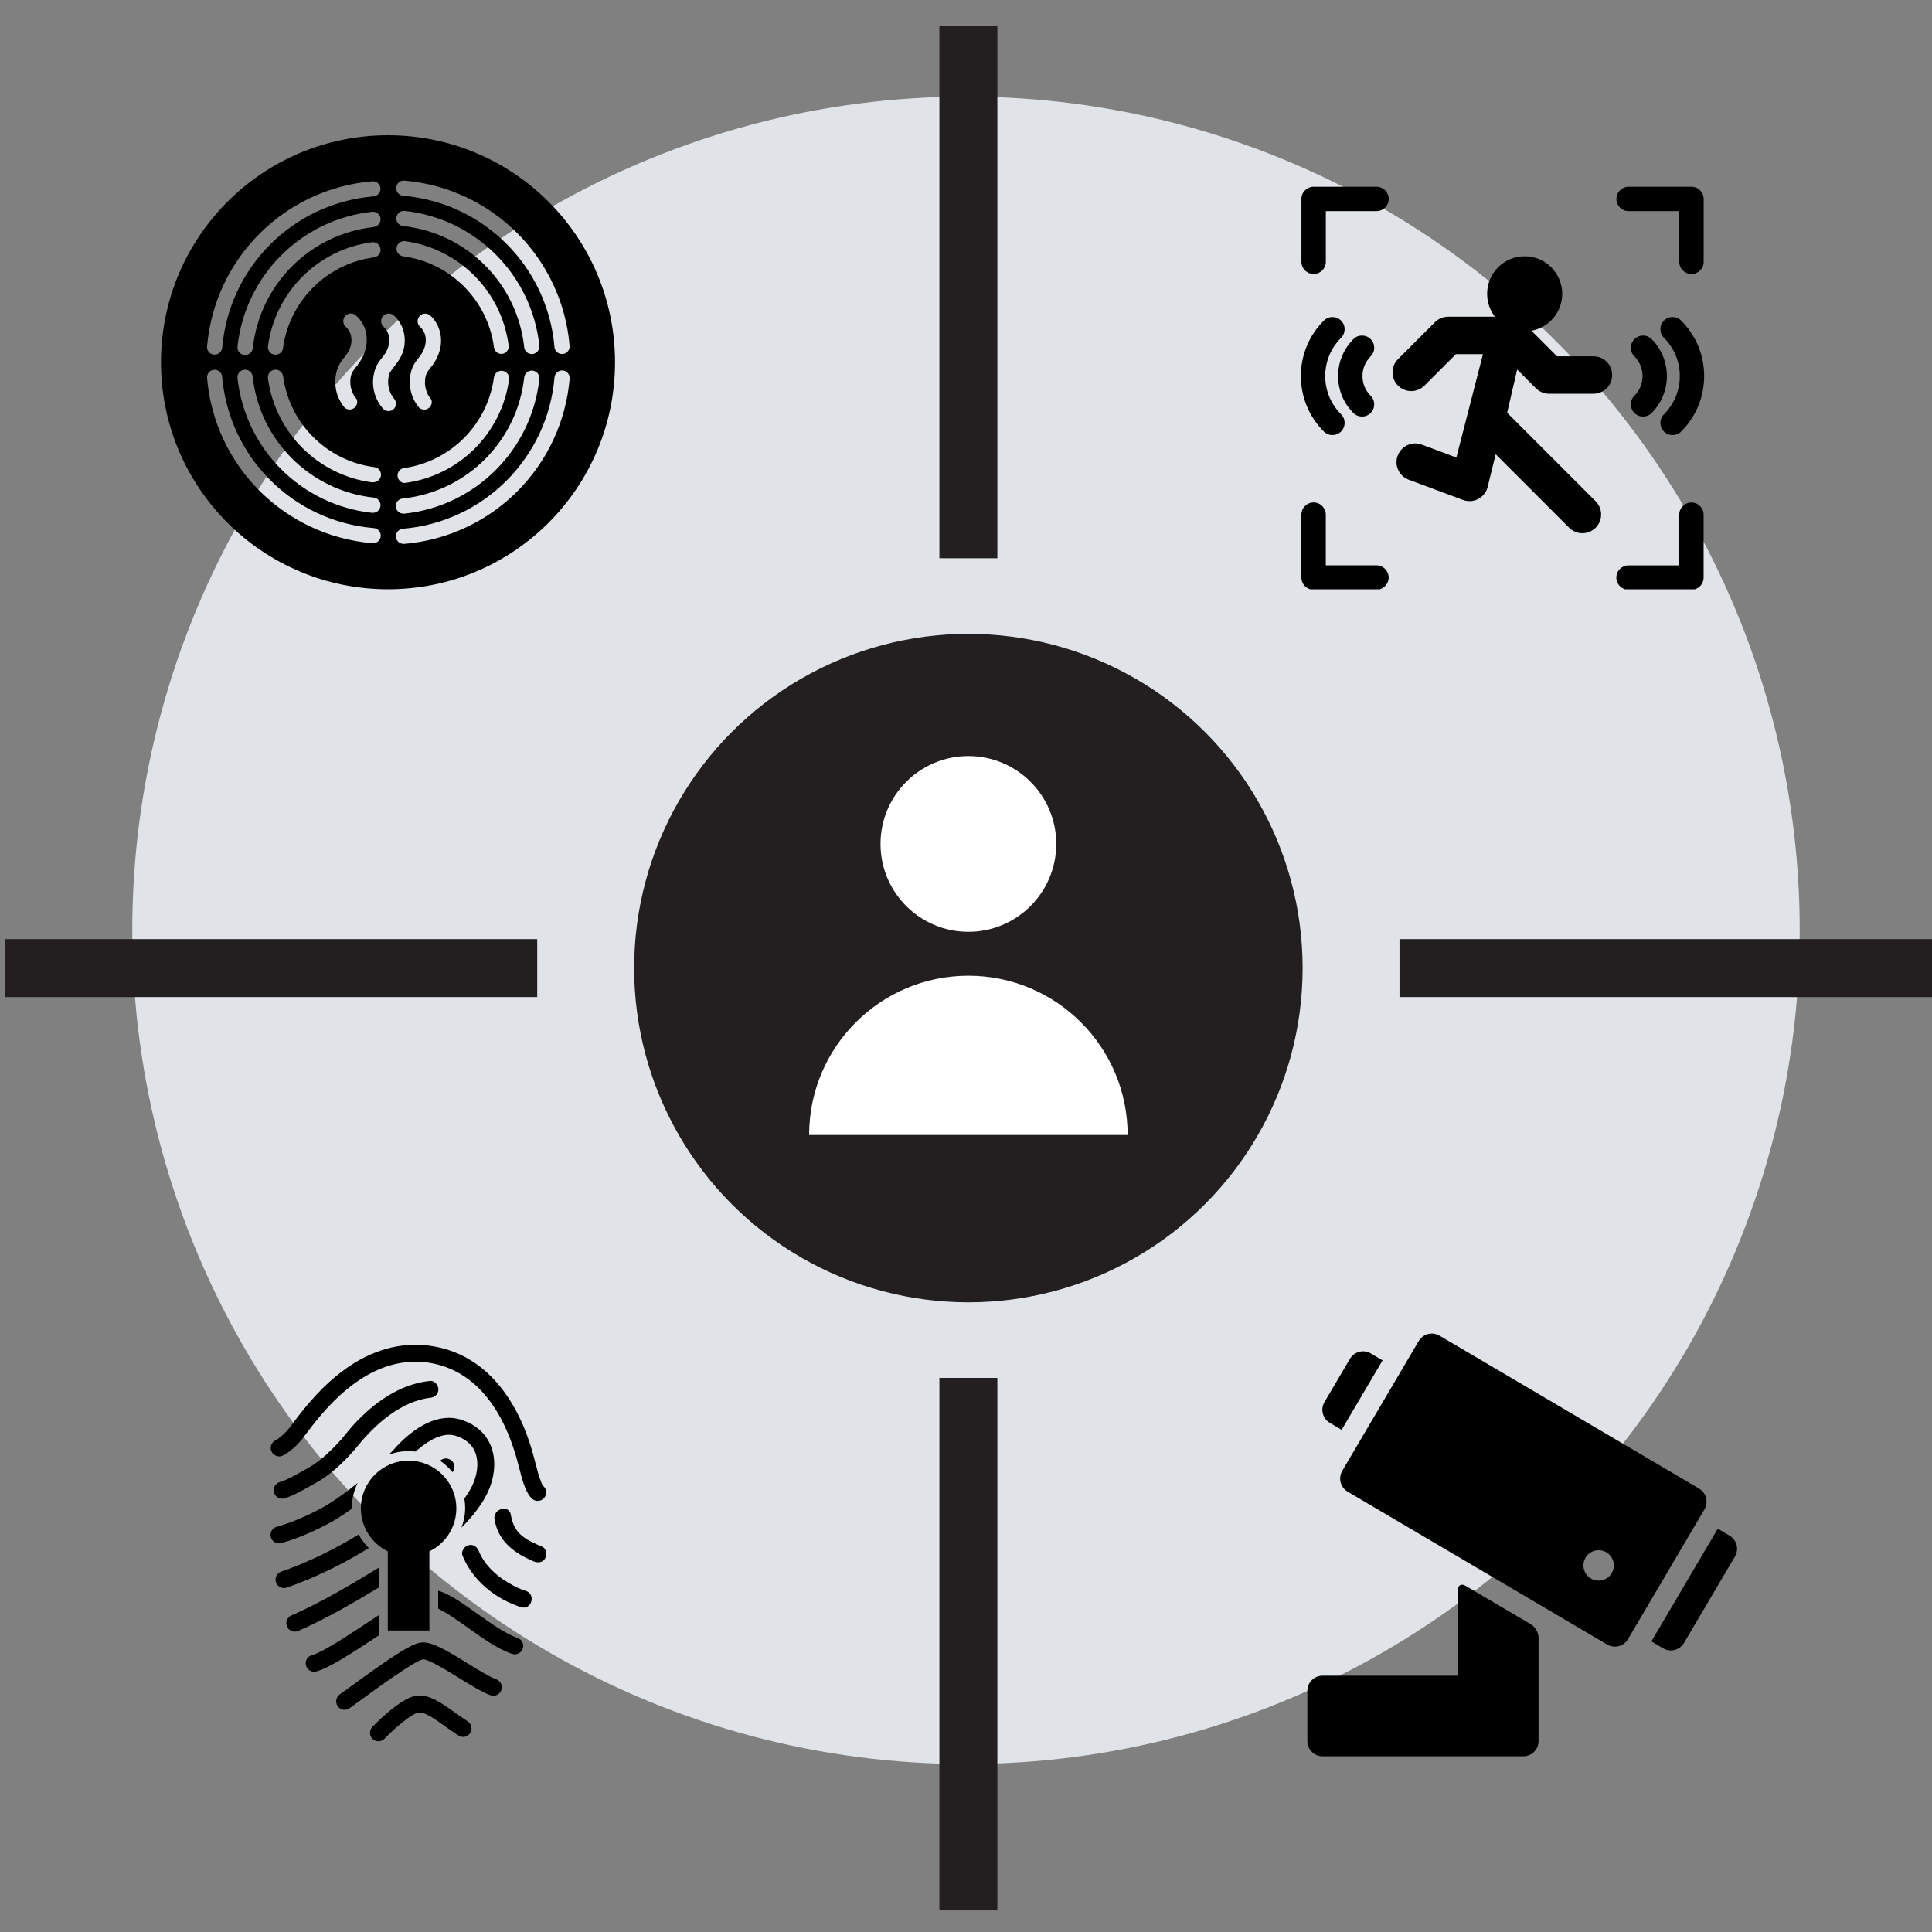 <svg xmlns="http://www.w3.org/2000/svg" xmlns:xlink="http://www.w3.org/1999/xlink" id="Layer_1" x="0px" y="0px" viewBox="0 0 600 600" style="enable-background:new 0 0 600 600;" xml:space="preserve">
<rect x="0" y="0" width="600" height="600" fill="#808080" stroke="none"/>
<style type="text/css">
	.st0{fill:#E0E3E7;}
	.st1{fill:#231F20;}
	.st2{fill:none;stroke:#231F20;stroke-width:18;stroke-miterlimit:10;}
	.st3{fill:#FFFFFF;}
	.st4{clip-path:url(#SVGID_2_);}
	.st5{clip-path:url(#SVGID_4_);}
	.st6{clip-path:url(#SVGID_6_);}
</style>
<circle class="st0" cx="300" cy="288.92" r="258.92"></circle>
<g>
	<circle class="st1" cx="300.74" cy="300.65" r="103.8"></circle>
	<line class="st2" x1="1.48" y1="300.65" x2="166.84" y2="300.65"></line>
	<line class="st2" x1="434.63" y1="300.65" x2="600" y2="300.65"></line>
	<line class="st2" x1="300.74" y1="173.37" x2="300.74" y2="8"></line>
	<line class="st2" x1="300.74" y1="593.29" x2="300.74" y2="427.92"></line>
</g>
<g>
	<path class="st3" d="M328.03,262.09c0,15.07-12.22,27.29-27.29,27.29c-15.07,0-27.29-12.22-27.29-27.29   c0-15.07,12.22-27.29,27.29-27.29C315.81,234.8,328.03,247.02,328.03,262.09L328.03,262.09z M328.03,262.09"></path>
	<path class="st3" d="M300.74,303.02c-27.32,0-49.46,22.15-49.46,49.46h98.92C350.2,325.16,328.05,303.02,300.74,303.02   L300.74,303.02z M300.74,303.02"></path>
</g>
<g>
	<path d="M529.83,465.17c-0.31-1.21-1.1-2.25-2.18-2.89l-80.6-47.48c-0.75-0.44-1.58-0.65-2.39-0.65c-1.62,0-3.19,0.83-4.07,2.33   l-23.74,40.3c-0.64,1.08-0.82,2.37-0.5,3.58c0.31,1.21,1.1,2.25,2.18,2.89l80.6,47.48c0.75,0.44,1.58,0.65,2.39,0.65   c1.62,0,3.19-0.83,4.07-2.33l23.74-40.3C529.96,467.67,530.15,466.38,529.83,465.17L529.83,465.17z M499.81,489.49   c-0.88,0.88-2.1,1.38-3.34,1.38c-1.24,0-2.46-0.5-3.34-1.38c-0.88-0.88-1.38-2.1-1.38-3.34c0-1.24,0.51-2.46,1.38-3.34   c0.88-0.88,2.1-1.38,3.34-1.38c1.24,0,2.46,0.5,3.34,1.38c0.88,0.88,1.38,2.1,1.38,3.34C501.2,487.39,500.69,488.61,499.81,489.49   L499.81,489.49z M499.81,489.49"></path>
	<g>
		<defs>
			<rect id="SVGID_1_" x="406" y="414.14" width="133.6" height="131.44"></rect>
		</defs>
		<clipPath id="SVGID_2_">
			<use xlink:href="#SVGID_1_" style="overflow:visible;"></use>
		</clipPath>
		<path class="st4" d="M413,441.89l3.66,2.16l12.71-21.57l-3.66-2.16c-1.08-0.64-2.37-0.82-3.58-0.5c-1.21,0.31-2.25,1.09-2.89,2.18    l-7.91,13.43c-0.63,1.08-0.82,2.37-0.5,3.58C411.14,440.22,411.92,441.26,413,441.89L413,441.89z M413,441.89"></path>
		<path class="st4" d="M539.31,479.79c-0.31-1.21-1.1-2.25-2.18-2.89l-3.66-2.16l-20.62,35.01l3.66,2.16    c0.73,0.43,1.56,0.65,2.4,0.65c0.4,0,0.79-0.05,1.18-0.15c1.21-0.31,2.25-1.1,2.89-2.18l15.83-26.87    C539.44,482.3,539.62,481.01,539.31,479.79L539.31,479.79z M539.31,479.79"></path>
	</g>
	<path d="M477.81,540.71v-32.18c0-1.48-1.04-3.31-2.32-4.06l-20.39-12.01c-1.28-0.75-2.32-0.16-2.32,1.33v26.61h-42.05   c-2.61,0-4.72,2.11-4.72,4.72v15.59c0,2.61,2.12,4.72,4.72,4.72h62.36C475.7,545.44,477.81,543.32,477.81,540.71L477.81,540.71z    M477.81,540.71"></path>
</g>
<g>
	<g>
		<defs>
			<rect id="SVGID_3_" x="84" y="417.61" width="86.51" height="124.77"></rect>
		</defs>
		<clipPath id="SVGID_4_">
			<use xlink:href="#SVGID_3_" style="overflow:visible;"></use>
		</clipPath>
		<path class="st5" d="M86.15,452.23c0.83,0.18,1.59,0.16,3.95-1.64c1.04-0.8,2.59-2.15,4.01-4.03l0.62-0.83    c5.34-7.1,17.83-23.73,35.88-22.82c14.88,1.08,25.43,12.33,30.51,32.51c0.17,0.68,0.28,1.1,0.39,1.43    c0.78,3.3,2.08,7.41,3.95,8.77c0.46,0.34,1,0.49,1.54,0.49c0.81,0,1.62-0.37,2.13-1.09c0.82-1.14,0.6-2.71-0.47-3.57    c-0.52-0.67-1.5-3.48-2.08-5.99c-0.03-0.15-0.08-0.3-0.14-0.43c-0.05-0.18-0.14-0.55-0.22-0.89c-0.81-3.2-2.94-11.7-8.12-19.69    c-6.69-10.32-15.83-15.97-27.14-16.78c-0.01,0-0.03,0-0.06,0c-20.85-1.07-34.54,17.13-40.38,24.9l-0.61,0.82    c-1.6,2.11-3.49,3.43-4.14,3.8c-0.22,0.1-0.43,0.21-0.63,0.36c-0.82,0.62-1.22,1.68-1,2.68C84.37,451.22,85.15,452,86.15,452.23    L86.15,452.23z M86.15,452.23"></path>
		<path class="st5" d="M117.64,486.85c-7.6,4.69-18.68,11.22-27.12,14.82c-1.34,0.57-1.96,2.11-1.39,3.45c0.43,1,1.4,1.6,2.42,1.6    c0.35,0,0.7-0.07,1.04-0.21c7.74-3.31,17.53-8.93,25.05-13.49V486.85z M117.64,486.85"></path>
		<path class="st5" d="M87.32,479.21c8.68-2.36,16.69-7.17,17.04-7.38c1.68-1.03,3.32-2.15,4.93-3.3c0-0.09-0.02-0.2-0.02-0.29    c0-2.77,0.66-5.38,1.81-7.71c-2.9,2.38-6.15,4.79-9.44,6.81c-0.08,0.05-7.72,4.63-15.69,6.8c-1.4,0.38-2.23,1.83-1.84,3.22    C84.47,478.76,85.91,479.59,87.32,479.21L87.32,479.21z M87.32,479.21"></path>
	</g>
	<path d="M151.97,462.3c1.98-4.96,2.03-10.07,0.13-14.04c-1.69-3.55-4.85-6.11-9.13-7.42c-6.29-1.92-13.9,1.56-20.88,9.56   c-0.02,0.03-0.51,0.54-1.33,1.36c1.9-0.71,3.95-1.11,6.1-1.11c0.75,0,1.48,0.06,2.2,0.15c3.88-3.51,8.54-6.1,12.37-4.93   c2.88,0.88,4.87,2.45,5.94,4.67c1.27,2.64,1.16,6.22-0.27,9.82c-0.64,1.61-1.62,3.29-2.89,5.04c0.15,0.93,0.25,1.88,0.25,2.86   c0,2.13-0.42,4.22-1.15,6.16C147.11,470.61,150.29,466.5,151.97,462.3L151.97,462.3z M151.97,462.3"></path>
	<path d="M118.73,441.21c0.2-0.17,0.41-0.34,0.62-0.51c0.06-0.05,0.46-0.37,0.56-0.45c1.83-1.4,3.78-2.65,5.83-3.7   c1.94-0.99,3.88-1.69,6.24-2.19c0.78-0.16,0.95-0.18,1.54-0.24c1.42-0.15,2.63-1.08,2.63-2.63c0-1.33-1.2-2.78-2.63-2.63   c-9.5,0.99-17.63,6.92-23.89,13.82c-1.19,1.31-2.26,2.72-3.41,4.08c-1.51,1.76-3.16,3.41-4.89,4.97c-1.77,1.6-3.2,2.74-5.29,3.94   c-2.21,1.27-4.47,2.56-6.77,3.68c-0.79,0.38-1.48,0.64-2.36,0.91c-1.37,0.41-2.22,1.82-1.83,3.23c0.37,1.36,1.85,2.25,3.23,1.84   c2.69-0.81,5.12-2.19,7.55-3.57c2.05-1.16,4.08-2.21,5.96-3.65c3.68-2.79,6.83-6.05,9.73-9.61c1.18-1.45,2.44-2.82,3.75-4.14   c0.72-0.72,1.46-1.41,2.22-2.1C117.93,441.89,118.33,441.55,118.73,441.21L118.73,441.21z M118.73,441.21"></path>
	<path d="M89.19,493c3.2-1.1,13.77-5,25.34-12.26c-1.26-1.24-2.32-2.66-3.15-4.21c-10.91,6.78-20.88,10.47-23.9,11.5   c-0.12,0.04-0.19,0.07-0.21,0.07c-1.36,0.51-2.04,2.03-1.53,3.39c0.4,1.05,1.39,1.7,2.46,1.7c0.3,0,0.6-0.06,0.89-0.16L89.19,493z    M89.19,493"></path>
	<path d="M140.54,457.2c0.03-0.03,0.05-0.07,0.09-0.11c0.84-1.19,0.57-2.82-0.62-3.66c-1.03-0.75-2.43-0.62-3.32,0.22   C138.15,454.64,139.44,455.84,140.54,457.2L140.54,457.2z M140.54,457.2"></path>
	<path d="M117.64,507.88v-6.28c-1.12,0.73-2.29,1.5-3.53,2.32c-6.56,4.33-14,9.23-17.23,10.1c-1.4,0.38-2.23,1.82-1.86,3.22   c0.32,1.17,1.38,1.94,2.54,1.94c0.22,0,0.45-0.03,0.68-0.09c4.06-1.1,11.2-5.8,18.76-10.79   C117.2,508.16,117.42,508.02,117.64,507.88L117.64,507.88z M117.64,507.88"></path>
	<path d="M160.7,508.65c-3.64-1.22-8.1-4.39-12.41-7.46c-4.54-3.24-8.63-6.15-12.21-7.2v5.58c2.63,1.24,6.15,3.74,9.16,5.89   c4.62,3.3,9.41,6.7,13.8,8.16c1.38,0.46,2.86-0.28,3.32-1.66C162.82,510.59,162.08,509.1,160.7,508.65L160.7,508.65z M160.7,508.65   "></path>
	<path d="M154.12,521.52c-2.12-0.76-5.56-2.89-8.9-4.95c-7.03-4.35-11.5-6.99-14.71-6.43c-3.25,0.56-10.07,5.2-21.53,13.57   c-1.41,1.02-2.62,1.91-3.46,2.5c-1.19,0.84-1.46,2.48-0.63,3.67c0.51,0.72,1.33,1.11,2.15,1.11c0.52,0,1.05-0.16,1.51-0.49   c0.88-0.62,2.11-1.51,3.52-2.55c4.56-3.33,16.67-12.17,19.3-12.62c1.64-0.11,7.55,3.53,11.09,5.72c3.72,2.29,7.24,4.47,9.86,5.42   c1.37,0.49,2.88-0.22,3.36-1.58C156.2,523.52,155.49,522.02,154.12,521.52L154.12,521.52z M154.12,521.52"></path>
	<path d="M145.25,534.58c-1.48-0.96-2.84-1.93-4.15-2.86c-4.3-3.08-8.04-5.74-12.12-5.03c-4.6,0.79-11.92,8.16-13.34,9.62   c-1.01,1.05-0.98,2.71,0.06,3.72c0.51,0.49,1.17,0.74,1.83,0.74c0.68,0,1.37-0.26,1.89-0.8c3.52-3.64,8.52-7.77,10.46-8.1   c1.92-0.33,4.82,1.73,8.18,4.13c1.29,0.92,2.76,1.96,4.33,2.99c1.21,0.79,2.84,0.45,3.63-0.77   C146.81,537.01,146.46,535.38,145.25,534.58L145.25,534.58z M145.25,534.58"></path>
	<path d="M168.37,480.34c-2.19-0.93-4.48-1.9-6.33-3.43c-2.02-1.69-2.97-3.91-3.39-6.46c-0.55-3.34-5.62-1.92-5.07,1.4   c1.12,6.82,6.15,10.51,12.14,13.04c1.32,0.56,2.8,0.41,3.59-0.94C169.97,482.82,169.69,480.9,168.37,480.34L168.37,480.34z    M168.37,480.34"></path>
	<path d="M163.28,494.05c-1.98-0.6-3.47-1.37-5.56-2.61c-3.82-2.26-7.31-5.54-9.01-9.72c-0.54-1.33-1.73-2.25-3.23-1.84   c-1.26,0.34-2.38,1.9-1.84,3.24c3.13,7.72,10.32,13.56,18.24,16C165.12,500.12,166.5,495.04,163.28,494.05L163.28,494.05z    M163.28,494.05"></path>
	<path d="M133.35,506.37v-24.58c4.95-2.4,8.37-7.47,8.37-13.35c0-8.18-6.64-14.82-14.82-14.82c-8.18,0-14.83,6.63-14.83,14.82   c0,5.87,3.42,10.95,8.37,13.35v24.58H133.35z M133.35,506.37"></path>
</g>
<g>
	<path d="M494.88,110.66h-11.33l-7.92-7.92l0.01-0.03c5.42-1,9.52-5.75,9.52-11.46c0-6.44-5.22-11.66-11.66-11.66   c-6.44,0-11.66,5.22-11.66,11.66c0,2.67,0.9,5.13,2.41,7.1h-14.49c-1.54,0-3.02,0.61-4.11,1.7l-11.49,11.49   c-2.27,2.27-2.27,5.95,0,8.22c2.27,2.27,5.95,2.27,8.22,0l9.78-9.78h8.39l-8.26,32.11l-10.74-4.01c-3.01-1.12-6.35,0.41-7.48,3.41   s0.4,6.35,3.41,7.48l16.85,6.29c3.24,1.21,6.84-0.67,7.68-4.06l2.49-10.13l22.82,22.82c2.27,2.27,5.95,2.27,8.22,0   c2.27-2.27,2.27-5.95,0-8.22l-27.48-27.48l3.11-13.43l5.83,5.83c1.09,1.09,2.57,1.7,4.11,1.7h13.74c3.21,0,5.81-2.6,5.81-5.81   C500.7,113.26,498.09,110.66,494.88,110.66L494.88,110.66z M494.88,110.66"></path>
	<path d="M507.58,128.26c1.48,1.48,3.88,1.48,5.35,0c6.32-6.32,6.32-16.61,0-22.94c-1.48-1.48-3.88-1.48-5.35,0s-1.48,3.88,0,5.35   c3.37,3.37,3.37,8.86,0,12.23C506.1,124.38,506.1,126.78,507.58,128.26L507.58,128.26z M507.58,128.26"></path>
	<path d="M522.11,134.01c4.6-4.6,7.13-10.72,7.13-17.22c0-6.51-2.53-12.62-7.13-17.22c-1.48-1.48-3.88-1.48-5.35,0   c-1.48,1.48-1.48,3.87,0,5.35c3.17,3.17,4.92,7.38,4.92,11.87c0,4.48-1.75,8.7-4.92,11.87c-1.48,1.48-1.48,3.88,0,5.35   C518.24,135.49,520.63,135.49,522.11,134.01L522.11,134.01z M522.11,134.01"></path>
	<path d="M425.66,105.32c-1.48-1.48-3.88-1.48-5.35,0c-3.06,3.06-4.75,7.14-4.75,11.47c0,4.33,1.69,8.41,4.75,11.47   c1.48,1.48,3.88,1.48,5.35,0c1.48-1.48,1.48-3.88,0-5.35c-1.63-1.63-2.53-3.81-2.53-6.11c0-2.31,0.9-4.48,2.53-6.12   C427.14,109.2,427.14,106.8,425.66,105.32L425.66,105.32z M425.66,105.32"></path>
	<path d="M411.13,99.57c-4.6,4.6-7.13,10.72-7.13,17.22c0,6.51,2.53,12.62,7.13,17.22c1.48,1.48,3.87,1.48,5.35,0   c1.48-1.48,1.48-3.88,0-5.35c-3.17-3.17-4.92-7.38-4.92-11.87c0-4.48,1.75-8.7,4.92-11.87c1.48-1.48,1.48-3.88,0-5.35   C415.01,98.09,412.61,98.09,411.13,99.57L411.13,99.57z M411.13,99.57"></path>
	<path d="M427.48,58h-19.52c-2.09,0-3.79,1.7-3.79,3.79v19.52c0,2.09,1.69,3.79,3.79,3.79s3.79-1.7,3.79-3.79V65.57h15.74   c2.09,0,3.79-1.7,3.79-3.79C431.26,59.7,429.57,58,427.48,58L427.48,58z M427.48,58"></path>
	<g>
		<defs>
			<rect id="SVGID_5_" x="404" y="58" width="125.24" height="125"></rect>
		</defs>
		<clipPath id="SVGID_6_">
			<use xlink:href="#SVGID_5_" style="overflow:visible;"></use>
		</clipPath>
		<path class="st6" d="M505.77,65.57h15.74v15.74c0,2.09,1.7,3.79,3.79,3.79s3.79-1.7,3.79-3.79V61.79c0-2.09-1.69-3.79-3.79-3.79    h-19.52c-2.09,0-3.79,1.7-3.79,3.79C501.98,63.88,503.68,65.57,505.77,65.57L505.77,65.57z M505.77,65.57"></path>
		<path class="st6" d="M525.29,156.05c-2.09,0-3.79,1.7-3.79,3.79v15.74h-15.74c-2.09,0-3.79,1.69-3.79,3.79    c0,2.09,1.69,3.79,3.79,3.79h19.52c2.09,0,3.79-1.7,3.79-3.79v-19.52C529.08,157.74,527.38,156.05,525.29,156.05L525.29,156.05z     M525.29,156.05"></path>
		<path class="st6" d="M427.48,175.57h-15.74v-15.74c0-2.09-1.7-3.79-3.79-3.79s-3.79,1.7-3.79,3.79v19.52    c0,2.09,1.69,3.79,3.79,3.79h19.52c2.09,0,3.79-1.7,3.79-3.79C431.26,177.27,429.57,175.57,427.48,175.57L427.48,175.57z     M427.48,175.57"></path>
	</g>
</g>
<g>
	<path d="M125.6,168.9h-0.21c-1.3,0.05-2.39-0.96-2.44-2.26c-0.05-1.3,0.96-2.39,2.26-2.44c25.02-2.13,44.87-21.98,47-47   c0.11-1.29,1.25-2.25,2.54-2.14c1.29,0.1,2.26,1.23,2.16,2.52c0,0,0,0.01,0,0.01C174.58,144.91,152.91,166.58,125.6,168.9   L125.6,168.9z M122.05,127.23c-1.05,0.76-2.52,0.52-3.28-0.53c0,0-0.01-0.01-0.01-0.01c-3.04-3.62-3.76-8.64-1.88-12.97   c0.49-0.92,1.07-1.78,1.74-2.58l0.52-0.68c0.59-0.77,1.05-1.62,1.36-2.54c0.48-1.31,0.53-2.73,0.14-4.07   c-0.28-0.9-0.79-1.71-1.48-2.35c-0.98-0.86-1.08-2.35-0.22-3.33c0.86-0.98,2.35-1.08,3.33-0.22c1.37,1.21,2.39,2.77,2.94,4.51   c0.71,2.31,0.65,4.78-0.16,7.05c-0.52,1.36-1.26,2.63-2.19,3.76l-0.59,0.78c-0.47,0.55-0.89,1.15-1.25,1.79   c-1.01,2.78-0.44,5.89,1.5,8.13C123.28,125,123.07,126.46,122.05,127.23L122.05,127.23z M115.8,168.69h-0.21   c-27.3-2.33-48.95-23.98-51.28-51.28c-0.12-1.29,0.83-2.44,2.12-2.56c0.01,0,0.01,0,0.02,0c1.29-0.11,2.43,0.85,2.54,2.14   c2.13,25.02,21.98,44.87,47,47c1.3,0.05,2.31,1.15,2.26,2.44C118.19,167.73,117.1,168.74,115.8,168.69L115.8,168.69z M116.11,70.51   c-19.8,2.16-35.44,17.8-37.6,37.6c-0.12,1.21-1.14,2.12-2.35,2.12h-0.31c-1.29-0.14-2.23-1.29-2.09-2.58c0,0,0,0,0,0   c2.37-22.05,19.76-39.47,41.81-41.88c1.3-0.14,2.46,0.81,2.6,2.1c0.14,1.3-0.81,2.46-2.1,2.6l0,0L116.11,70.51L116.11,70.51z    M87.91,108.11c-0.15,1.18-1.16,2.05-2.35,2.04h-0.31c-1.28-0.17-2.19-1.35-2.02-2.63c2.24-16.81,15.46-30.03,32.27-32.29   c1.3-0.18,2.49,0.74,2.67,2.03c0.18,1.3-0.73,2.49-2.03,2.67c-14.69,1.96-26.25,13.5-28.25,28.18H87.91L87.91,108.11z    M113.22,109.42c-0.49,1.39-1.21,2.69-2.11,3.85l-0.59,0.78c-0.47,0.55-0.89,1.15-1.25,1.79c-1.01,2.78-0.44,5.89,1.5,8.13   c0.48,1.21-0.11,2.57-1.32,3.05c-0.82,0.33-1.76,0.16-2.42-0.42c-3.04-3.62-3.76-8.64-1.88-12.97c0.49-0.92,1.07-1.78,1.74-2.59   l0.52-0.68c0.57-0.74,1.02-1.56,1.34-2.44c0.48-1.31,0.53-2.73,0.14-4.07c-0.28-0.9-0.79-1.71-1.48-2.35   c-0.98-0.86-1.08-2.35-0.22-3.33c0.86-0.98,2.35-1.08,3.33-0.22c1.37,1.21,2.39,2.77,2.94,4.51c0.66,2.29,0.57,4.72-0.26,6.96   H113.22L113.22,109.42z M118.15,157.15c-0.12,1.21-1.14,2.12-2.35,2.11h-0.23c-22.03-2.4-39.42-19.8-41.81-41.83   c-0.14-1.3,0.81-2.46,2.1-2.6c1.3-0.14,2.46,0.81,2.6,2.1c2.16,19.8,17.8,35.44,37.6,37.6c1.29,0.13,2.23,1.29,2.09,2.58   C118.15,157.13,118.15,157.14,118.15,157.15L118.15,157.15z M115.8,149.79h-0.31c-16.81-2.26-30.02-15.48-32.27-32.29   c-0.18-1.3,0.74-2.49,2.03-2.67c1.3-0.18,2.49,0.73,2.67,2.03l0,0c1.98,14.68,13.52,26.22,28.2,28.2c1.3,0.08,2.28,1.2,2.2,2.5   c-0.08,1.3-1.2,2.28-2.5,2.2L115.8,149.79L115.8,149.79z M115.59,56.31c1.29-0.12,2.44,0.83,2.56,2.12c0,0.01,0,0.01,0,0.02   c0.11,1.29-0.85,2.43-2.14,2.54c-25.02,2.13-44.87,21.98-47,47c-0.11,1.21-1.13,2.14-2.35,2.14h-0.21   c-1.29-0.11-2.25-1.25-2.14-2.54C66.64,80.29,88.29,58.64,115.59,56.31L115.59,56.31z M165.39,109.96h-0.24   c-1.21,0.01-2.23-0.91-2.35-2.11c-2.14-19.82-17.78-35.48-37.6-37.65c-1.3-0.14-2.24-1.3-2.1-2.6c0.14-1.3,1.3-2.24,2.6-2.1   c22.04,2.4,39.43,19.81,41.81,41.85c0.13,1.29-0.8,2.45-2.09,2.58c-0.01,0-0.03,0-0.04,0L165.39,109.96L165.39,109.96z    M125.2,154.8c19.8-2.16,35.44-17.8,37.6-37.6c0.14-1.3,1.3-2.24,2.6-2.1c1.3,0.14,2.24,1.3,2.1,2.6   c-2.4,22.04-19.81,39.43-41.85,41.81h-0.26c-1.3,0.06-2.4-0.93-2.47-2.23c-0.06-1.3,0.93-2.4,2.23-2.47H125.2L125.2,154.8z    M153.4,117.2c0.18-1.3,1.37-2.21,2.67-2.03c1.3,0.18,2.21,1.37,2.03,2.67c-2.31,16.79-15.58,29.96-32.38,32.15h-0.31   c-1.28-0.22-2.13-1.44-1.91-2.72c0.16-0.9,0.82-1.62,1.7-1.86C139.88,143.42,151.42,131.88,153.4,117.2L153.4,117.2z M125.2,79.6   c-1.3-0.18-2.21-1.37-2.03-2.67c0.18-1.3,1.37-2.21,2.67-2.03c16.78,2.32,29.93,15.58,32.12,32.38c0.17,1.28-0.74,2.46-2.02,2.63   h-0.19c-1.21,0.01-2.23-0.91-2.35-2.12C151.42,93.12,139.88,81.58,125.2,79.6L125.2,79.6z M128.26,113.72   c0.49-0.92,1.07-1.78,1.74-2.58l0.52-0.68c0.57-0.77,1.02-1.63,1.32-2.54c0.47-1.3,0.52-2.71,0.14-4.04   c-0.28-0.9-0.79-1.71-1.48-2.35c-0.98-0.86-1.08-2.35-0.22-3.33c0.86-0.98,2.35-1.08,3.33-0.22c1.35,1.23,2.34,2.81,2.87,4.56   c0.71,2.31,0.65,4.78-0.16,7.05c-0.46,1.38-1.15,2.69-2.02,3.85l-0.59,0.75c-0.47,0.56-0.89,1.15-1.25,1.79   c-1.01,2.78-0.44,5.89,1.5,8.13c0.42,1.23-0.24,2.56-1.47,2.98c-0.81,0.27-1.7,0.09-2.33-0.49   C127.14,123,126.41,118.03,128.26,113.72L128.26,113.72z M125.6,56.1c27.31,2.32,48.98,23.99,51.3,51.3   c0.11,1.29-0.85,2.43-2.14,2.54h-0.21c-1.22,0-2.24-0.92-2.35-2.14c-2.13-25.02-21.98-44.87-47-47c-1.29-0.11-2.25-1.25-2.14-2.54   c0.1-1.29,1.23-2.26,2.52-2.16C125.59,56.1,125.59,56.1,125.6,56.1L125.6,56.1z M120.5,42C81.56,42,50,73.56,50,112.5   S81.56,183,120.5,183s70.5-31.56,70.5-70.5S159.44,42,120.5,42L120.5,42z"></path>
</g>
</svg>